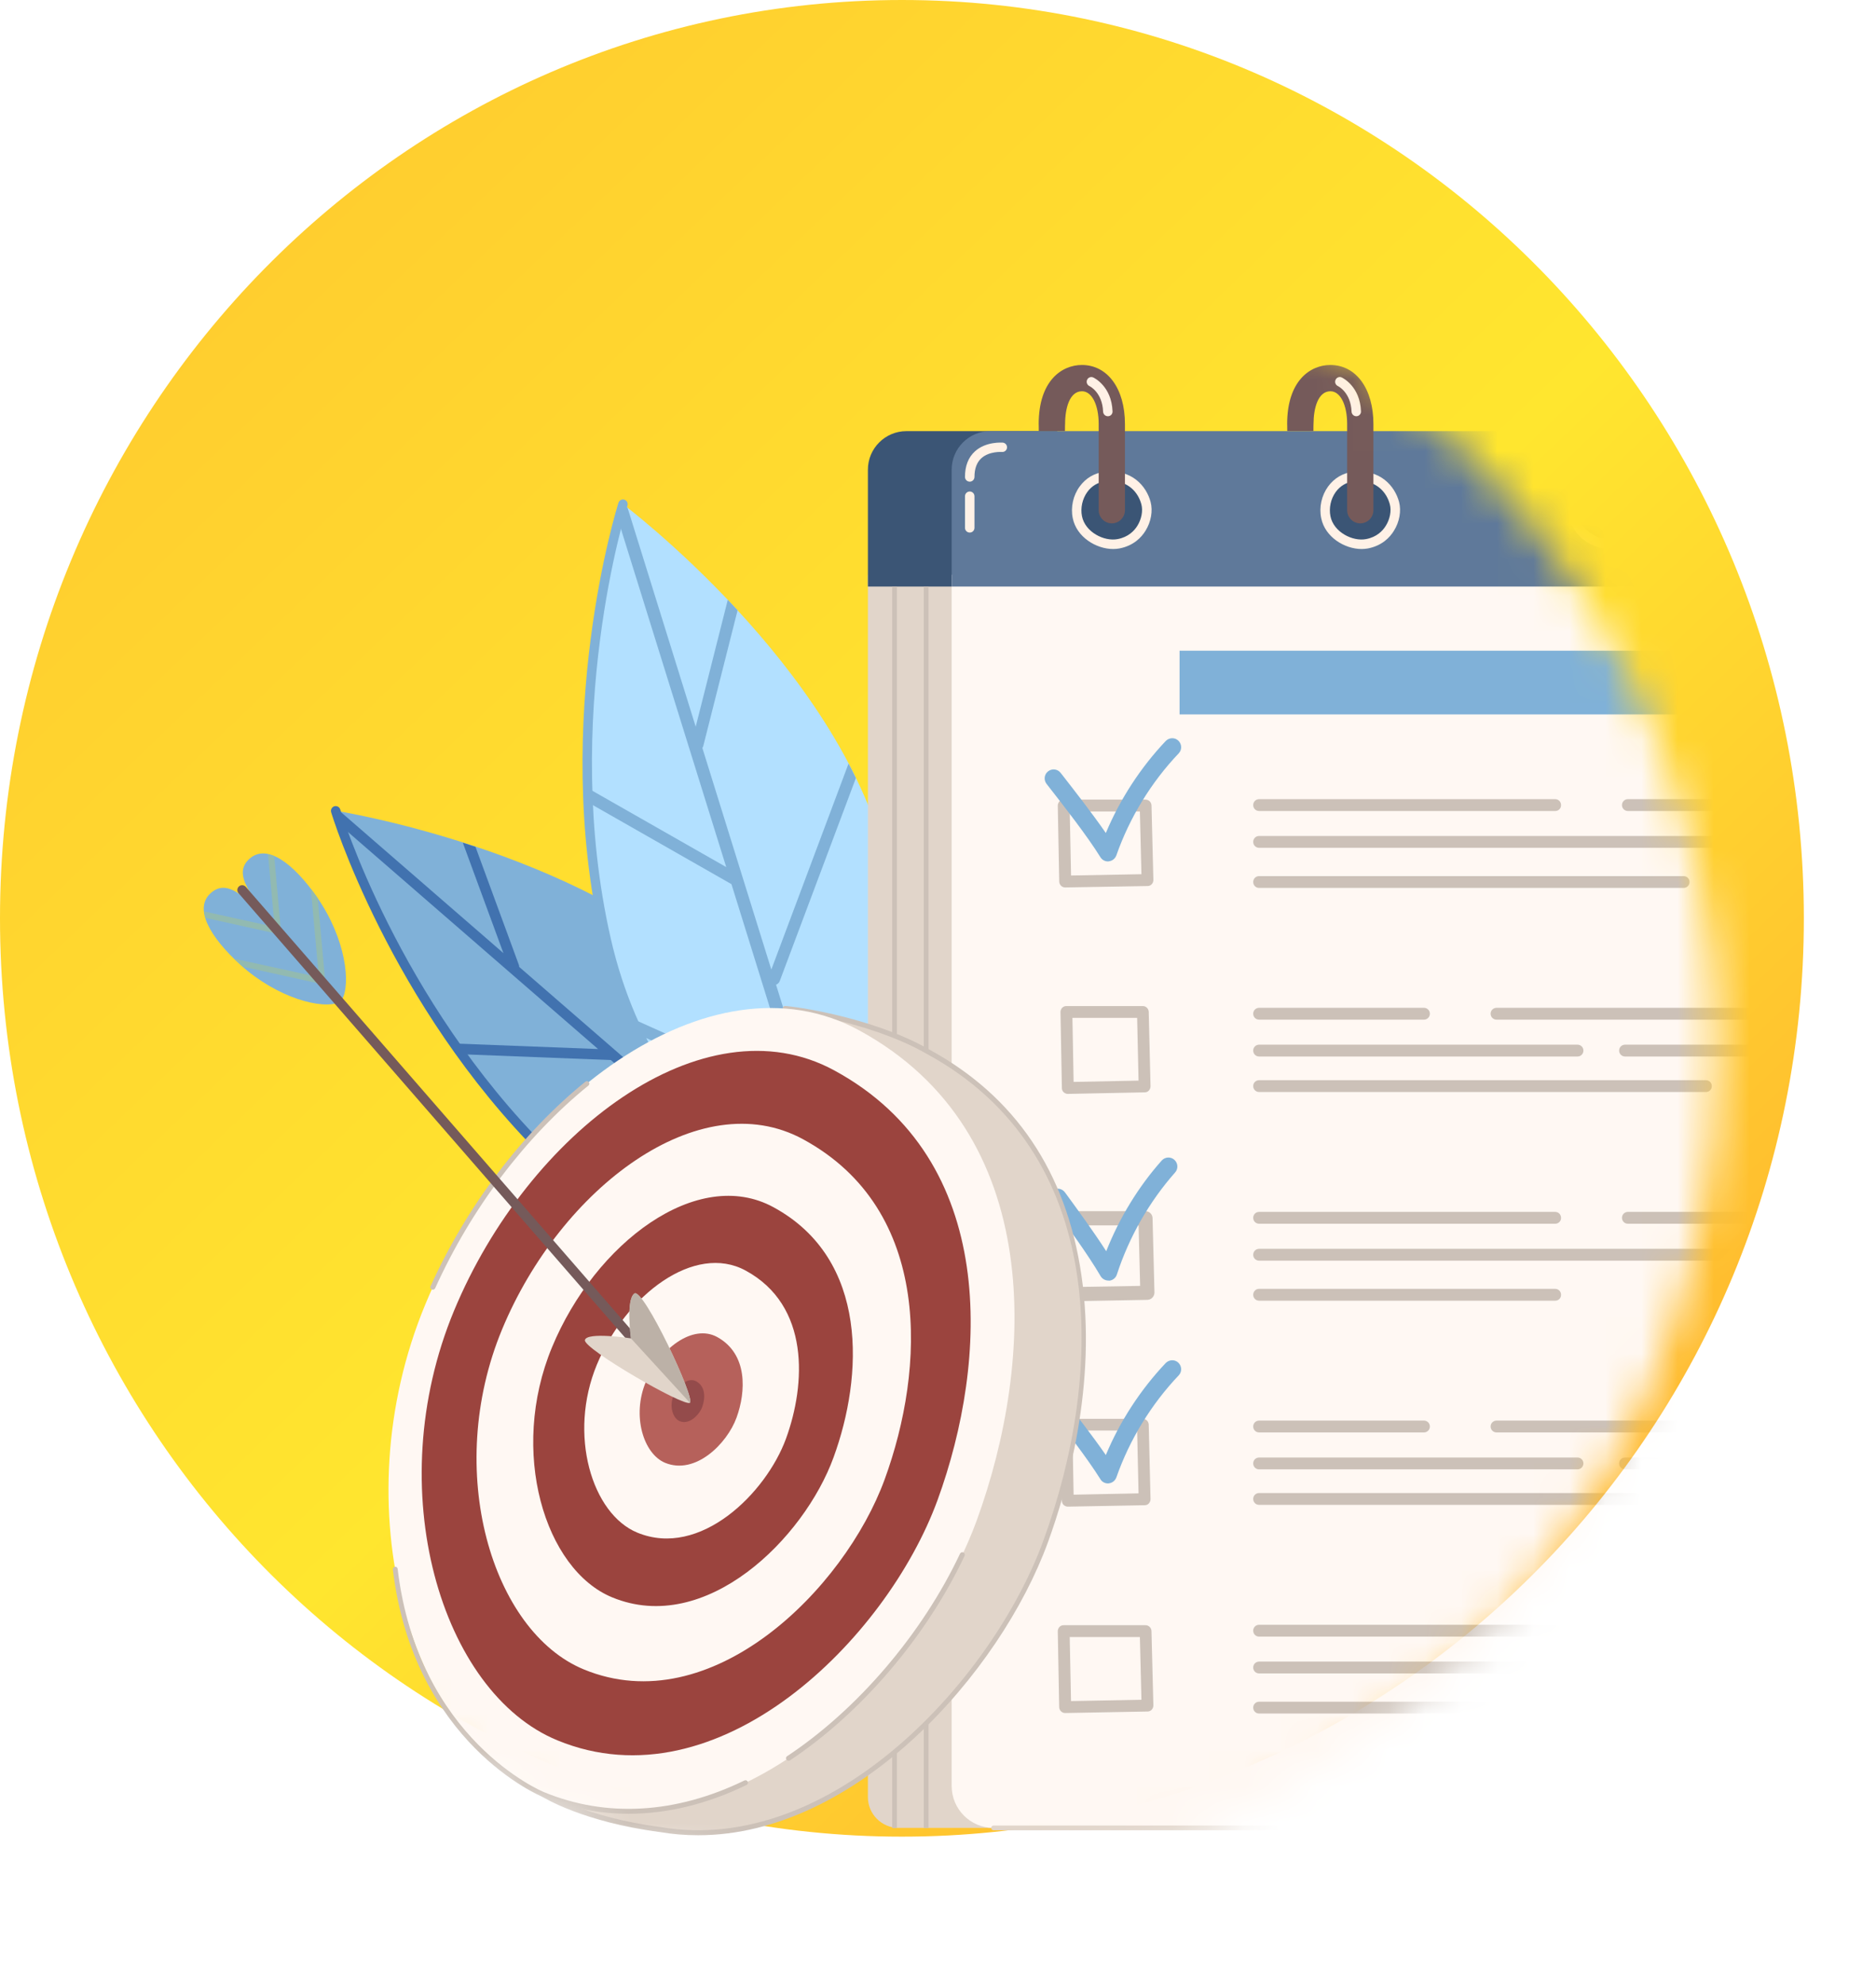 <?xml version="1.0" encoding="UTF-8"?> <svg xmlns="http://www.w3.org/2000/svg" width="52" height="55" viewBox="0 0 52 55" fill="none"> <path d="M50 25.442C50 39.493 38.806 50.885 25 50.885C11.194 50.885 0 39.493 0 25.442C0 11.392 11.194 0 25 0C38.806 0 50 11.392 50 25.442Z" fill="url(#paint0_linear_174_2985)"></path> <g filter="url(#filter0_d_174_2985)"> <mask id="mask0_174_2985" style="mask-type:alpha" maskUnits="userSpaceOnUse" x="2" y="2" width="46" height="47"> <path d="M47.601 25.204C47.601 38.018 37.392 48.408 24.8 48.408C12.209 48.408 2 38.018 2 25.204C2 12.389 12.209 2 24.8 2C37.392 2 47.601 12.389 47.601 25.204Z" fill="url(#paint1_linear_174_2985)"></path> </mask> <g mask="url(#mask0_174_2985)"> <path d="M61.432 9.575C61.442 9.434 61.35 9.307 61.216 9.267L60.173 8.979C60.078 8.424 59.917 7.887 59.688 7.381L60.376 6.565C60.468 6.457 60.468 6.299 60.38 6.188C59.894 5.424 59.33 4.732 58.707 4.099C58.615 3.987 58.458 3.954 58.33 4.027L57.3 4.601C57.071 4.446 56.834 4.299 56.585 4.168C56.352 4.046 56.11 3.941 55.867 3.853L55.769 2.725C55.755 2.584 55.647 2.472 55.506 2.456C54.621 2.259 53.735 2.167 52.846 2.161C52.702 2.144 52.568 2.236 52.528 2.374L52.174 3.617C51.682 3.718 51.2 3.869 50.744 4.063L49.797 3.266C49.688 3.174 49.531 3.174 49.419 3.262C48.655 3.748 47.963 4.312 47.331 4.935C47.219 5.027 47.186 5.184 47.258 5.312L47.836 6.348C47.672 6.578 47.524 6.817 47.399 7.07C47.285 7.296 47.19 7.532 47.104 7.775L45.956 7.873C45.815 7.887 45.704 7.995 45.688 8.136C45.491 9.021 45.399 9.907 45.392 10.795C45.376 10.94 45.468 11.074 45.605 11.114L46.839 11.464C46.93 11.969 47.071 12.465 47.262 12.94L46.471 13.898C46.38 14.009 46.379 14.17 46.475 14.281C46.983 15.009 47.56 15.688 48.226 16.305C48.318 16.413 48.475 16.439 48.596 16.367L49.547 15.826C49.783 15.983 50.029 16.131 50.295 16.252C50.531 16.361 50.767 16.453 51.007 16.538L51.121 17.738C51.135 17.882 51.249 17.994 51.394 18.007C52.269 18.161 53.155 18.233 54.063 18.2C54.204 18.21 54.332 18.118 54.371 17.984L54.663 16.925C55.221 16.843 55.765 16.692 56.28 16.469L57.13 17.171C57.241 17.262 57.402 17.262 57.513 17.167C58.241 16.659 58.92 16.082 59.537 15.416C59.645 15.324 59.671 15.167 59.599 15.046L59.058 14.098C59.209 13.865 59.353 13.622 59.481 13.36C59.599 13.117 59.701 12.878 59.792 12.635L60.97 12.524C61.114 12.511 61.226 12.396 61.239 12.252C61.393 11.369 61.465 10.484 61.432 9.575ZM48.852 11.53C47.999 9.054 49.856 6.299 52.109 5.614C54.362 4.925 57.297 6.358 58.025 8.87C58.753 11.382 57.484 13.931 54.768 14.787C52.053 15.642 49.705 14.006 48.852 11.53Z" fill="#80B1D8"></path> <path d="M53.64 18.273C52.903 18.273 52.148 18.204 51.384 18.069C51.214 18.056 51.072 17.918 51.056 17.744L50.945 16.587C50.695 16.498 50.476 16.406 50.266 16.311C50.036 16.206 49.803 16.075 49.544 15.905L48.629 16.426C48.482 16.511 48.288 16.479 48.177 16.347C47.544 15.76 46.953 15.075 46.422 14.317C46.403 14.288 46.409 14.245 46.439 14.226C46.468 14.206 46.511 14.213 46.531 14.242C47.055 14.993 47.642 15.669 48.272 16.256C48.347 16.344 48.472 16.364 48.567 16.311L49.518 15.77C49.538 15.757 49.567 15.76 49.587 15.774C49.856 15.954 50.092 16.085 50.325 16.193C50.541 16.292 50.771 16.387 51.033 16.479C51.056 16.488 51.072 16.508 51.076 16.534L51.191 17.735C51.2 17.846 51.292 17.935 51.404 17.945C52.312 18.105 53.204 18.168 54.067 18.138C54.099 18.131 54.132 18.164 54.136 18.2C54.136 18.236 54.109 18.266 54.073 18.269C53.926 18.273 53.785 18.273 53.64 18.273Z" fill="#80B1D8"></path> <path d="M48.124 6.109C48.078 6.109 48.032 6.086 48.009 6.04L47.56 5.22C47.524 5.158 47.547 5.076 47.612 5.043C47.675 5.007 47.757 5.03 47.79 5.096L48.239 5.915C48.275 5.978 48.252 6.06 48.186 6.093C48.17 6.106 48.147 6.109 48.124 6.109Z" fill="#E1FFF5"></path> <path d="M46.693 11.087C46.68 11.087 46.667 11.084 46.654 11.081L45.759 10.808C45.69 10.789 45.651 10.713 45.67 10.644C45.69 10.575 45.765 10.536 45.834 10.556L46.729 10.828C46.798 10.848 46.838 10.923 46.818 10.992C46.802 11.048 46.749 11.087 46.693 11.087Z" fill="#E1FFF5"></path> <path d="M46.749 14.163C46.733 14.163 46.719 14.156 46.706 14.146C46.68 14.123 46.677 14.081 46.7 14.055L47.356 13.284C47.379 13.258 47.421 13.251 47.447 13.277C47.474 13.3 47.477 13.343 47.454 13.369L46.798 14.14C46.785 14.153 46.765 14.163 46.749 14.163Z" fill="#80B1D8"></path> <path d="M45.955 8.296C45.922 8.296 45.893 8.27 45.89 8.234C45.886 8.198 45.916 8.165 45.952 8.165L46.962 8.093C46.998 8.093 47.031 8.119 47.031 8.155C47.034 8.191 47.005 8.224 46.969 8.224L45.959 8.296C45.959 8.296 45.959 8.296 45.955 8.296Z" fill="#80B1D8"></path> <path d="M9.305 18.462C9.305 18.462 16.05 19.524 19.799 23.122C23.954 27.11 24.338 31.596 24.338 31.596C24.338 31.596 19.392 32.209 15.103 27.926C10.872 23.709 9.305 18.462 9.305 18.462Z" fill="#80B1D8"></path> <path d="M23.707 31.754C22.212 31.754 18.388 31.39 15.01 28.022C10.802 23.827 9.192 18.554 9.179 18.502C9.159 18.433 9.199 18.36 9.267 18.338C9.34 18.318 9.408 18.357 9.431 18.426C9.448 18.479 11.038 23.693 15.197 27.838C19.394 32.026 24.274 31.475 24.323 31.468C24.399 31.462 24.461 31.511 24.471 31.583C24.481 31.655 24.428 31.721 24.356 31.731C24.343 31.728 24.107 31.754 23.707 31.754Z" fill="#4172AF"></path> <path d="M16.931 25.369L12.786 25.208C12.714 25.106 12.642 25.008 12.573 24.91L16.577 25.064L9.431 18.865C9.343 18.61 9.297 18.465 9.297 18.465C9.297 18.465 9.349 18.475 9.441 18.492L13.954 22.407L12.829 19.348C12.944 19.384 13.062 19.423 13.18 19.462L14.383 22.735C14.39 22.752 14.39 22.768 14.39 22.788L18.961 26.753L17.66 21.502C17.781 21.578 17.899 21.653 18.017 21.728L19.299 26.903C19.309 26.946 19.299 26.989 19.276 27.021L22.828 30.101L22.097 25.887C22.241 26.107 22.379 26.326 22.506 26.543L23.169 30.357C23.172 30.37 23.169 30.383 23.169 30.393L24.304 31.38C24.323 31.521 24.33 31.596 24.33 31.596C24.33 31.596 24.258 31.606 24.127 31.613L21.506 29.34C21.487 29.353 21.464 29.363 21.437 29.366L17.138 29.602C17.007 29.517 16.876 29.425 16.748 29.334L21.221 29.087L16.931 25.369Z" fill="#4172AF"></path> <path d="M17.268 9.969C17.268 9.969 23.217 14.432 24.558 19.801C26.047 25.753 23.499 30.259 23.499 30.259C23.499 30.259 18.232 28.324 16.799 22.024C15.386 15.809 17.268 9.969 17.268 9.969Z" fill="#B2E0FF"></path> <path d="M23.498 30.39C23.482 30.39 23.469 30.387 23.453 30.383C23.4 30.364 18.101 28.35 16.671 22.054C15.267 15.878 17.123 9.989 17.143 9.929C17.166 9.861 17.238 9.821 17.307 9.844C17.376 9.867 17.415 9.939 17.392 10.008C17.372 10.067 15.539 15.888 16.927 21.991C18.327 28.153 23.492 30.114 23.544 30.134C23.613 30.16 23.646 30.236 23.623 30.302C23.604 30.357 23.551 30.39 23.498 30.39Z" fill="#80B1D8"></path> <path d="M20.275 20.496L16.3 18.23C16.293 18.095 16.29 17.964 16.287 17.833L20.13 20.023L17.139 10.421C17.218 10.129 17.271 9.969 17.271 9.969C17.271 9.969 17.317 10.005 17.395 10.067L19.284 16.134L20.173 12.618C20.261 12.713 20.353 12.809 20.445 12.907L19.494 16.668C19.488 16.688 19.481 16.704 19.468 16.721L21.38 22.863L23.521 17.154C23.59 17.285 23.659 17.419 23.725 17.554L21.613 23.181C21.596 23.227 21.557 23.263 21.511 23.283L22.997 28.055L25.023 23.631C25.023 23.916 25.013 24.198 25 24.47L23.164 28.474C23.157 28.488 23.147 28.497 23.137 28.511L23.613 30.039C23.541 30.183 23.498 30.262 23.498 30.262C23.498 30.262 23.423 30.232 23.288 30.173L22.193 26.651C22.163 26.654 22.134 26.651 22.108 26.641L17.72 24.674C17.648 24.523 17.579 24.372 17.51 24.215L22.068 26.261L20.275 20.496Z" fill="#80B1D8"></path> <path d="M30.665 46.643H24.91C24.441 46.643 24.057 46.262 24.057 45.79V11.923H31.518V45.793C31.518 46.262 31.137 46.643 30.665 46.643Z" fill="#E1D5CA"></path> <path d="M29.304 7.945H25.123C24.536 7.945 24.057 8.424 24.057 9.011V12.251H29.304V7.945Z" fill="#3B5575"></path> <path d="M53.703 46.643H27.54C26.897 46.643 26.379 46.121 26.379 45.482V11.923H54.864V45.482C54.864 46.124 54.346 46.643 53.703 46.643Z" fill="#FFF8F3"></path> <path d="M53.798 7.945H27.445C26.858 7.945 26.379 8.424 26.379 9.011V12.251H54.864V9.011C54.864 8.421 54.389 7.945 53.798 7.945Z" fill="#5F799A"></path> <path d="M48.552 14.028H32.696V15.793H48.552V14.028Z" fill="#80B1D8"></path> <path d="M24.861 12.251H24.73V46.646H24.861V12.251Z" fill="#CCC1B8"></path> <path d="M25.737 12.251H25.606V46.646H25.737V12.251Z" fill="#CCC1B8"></path> <path d="M31.766 9.942C31.868 10.319 31.645 10.946 31.005 11.067C30.546 11.156 29.966 10.828 29.864 10.329C29.762 9.831 30.074 9.267 30.625 9.204C31.32 9.126 31.665 9.565 31.766 9.942Z" fill="#3B5575"></path> <path d="M30.857 11.211C30.384 11.211 29.84 10.88 29.735 10.355C29.673 10.053 29.745 9.726 29.929 9.476C30.096 9.247 30.335 9.106 30.611 9.073C31.372 8.988 31.775 9.466 31.893 9.906C31.959 10.155 31.906 10.46 31.749 10.709C31.637 10.89 31.421 11.119 31.03 11.195C30.971 11.205 30.916 11.211 30.857 11.211ZM30.781 9.325C30.735 9.325 30.686 9.329 30.637 9.335C30.437 9.358 30.26 9.463 30.139 9.63C30.001 9.821 29.945 10.073 29.991 10.303C30.079 10.742 30.604 11.008 30.978 10.936C31.276 10.88 31.44 10.706 31.526 10.568C31.64 10.385 31.686 10.152 31.637 9.972C31.552 9.65 31.283 9.325 30.781 9.325Z" fill="#FFF1E6"></path> <path d="M29.988 6.112C29.437 6.112 28.791 6.541 28.791 7.748C28.791 7.755 28.794 7.771 28.794 7.942H29.519C29.519 7.771 29.523 7.755 29.523 7.748C29.523 7.309 29.647 6.84 29.991 6.84C30.264 6.84 30.454 7.214 30.454 7.748V10.136C30.454 10.336 30.618 10.5 30.818 10.5C31.018 10.5 31.182 10.336 31.182 10.136V7.748C31.182 6.771 30.703 6.112 29.988 6.112Z" fill="#755A5A"></path> <path d="M30.707 7.532C30.638 7.532 30.579 7.476 30.576 7.404C30.556 6.876 30.212 6.702 30.196 6.696C30.13 6.663 30.104 6.587 30.133 6.522C30.163 6.456 30.242 6.427 30.307 6.46C30.327 6.469 30.812 6.702 30.838 7.397C30.842 7.47 30.783 7.532 30.711 7.532H30.707Z" fill="#FFF1E6"></path> <path d="M38.653 9.942C38.755 10.319 38.532 10.946 37.892 11.067C37.433 11.156 36.852 10.828 36.751 10.329C36.649 9.831 36.961 9.267 37.512 9.204C38.207 9.126 38.551 9.565 38.653 9.942Z" fill="#3B5575"></path> <path d="M37.743 11.211C37.271 11.211 36.727 10.88 36.622 10.355C36.559 10.053 36.632 9.726 36.815 9.476C36.983 9.247 37.222 9.106 37.497 9.073C38.258 8.988 38.662 9.466 38.78 9.906C38.845 10.155 38.793 10.46 38.635 10.709C38.524 10.89 38.307 11.119 37.917 11.195C37.858 11.205 37.802 11.211 37.743 11.211ZM37.668 9.325C37.622 9.325 37.573 9.329 37.524 9.335C37.324 9.358 37.147 9.463 37.025 9.63C36.887 9.821 36.832 10.073 36.878 10.303C36.966 10.742 37.491 11.008 37.865 10.936C38.163 10.88 38.327 10.706 38.412 10.568C38.527 10.385 38.573 10.152 38.524 9.972C38.439 9.65 38.17 9.325 37.668 9.325Z" fill="#FFF1E6"></path> <path d="M36.875 6.112C36.324 6.112 35.678 6.541 35.678 7.748C35.678 7.755 35.681 7.771 35.681 7.942H36.406C36.406 7.771 36.409 7.755 36.409 7.748C36.409 7.309 36.534 6.84 36.878 6.84C37.151 6.84 37.341 7.214 37.341 7.748V10.136C37.341 10.336 37.505 10.5 37.705 10.5C37.905 10.5 38.069 10.336 38.069 10.136V7.748C38.069 6.771 37.59 6.112 36.875 6.112Z" fill="#755A5A"></path> <path d="M37.594 7.532C37.525 7.532 37.466 7.476 37.463 7.404C37.443 6.876 37.099 6.702 37.082 6.695C37.017 6.663 36.991 6.587 37.02 6.522C37.05 6.456 37.128 6.426 37.194 6.459C37.214 6.469 37.699 6.702 37.725 7.397C37.728 7.469 37.669 7.532 37.597 7.532H37.594Z" fill="#FFF1E6"></path> <path d="M45.541 9.942C45.642 10.32 45.419 10.946 44.78 11.067C44.321 11.156 43.74 10.828 43.639 10.329C43.537 9.831 43.848 9.267 44.399 9.205C45.095 9.126 45.439 9.565 45.541 9.942Z" fill="#3B5575"></path> <path d="M44.631 11.211C44.159 11.211 43.614 10.88 43.51 10.355C43.447 10.054 43.519 9.726 43.703 9.477C43.87 9.247 44.11 9.106 44.385 9.073C45.146 8.988 45.549 9.467 45.667 9.906C45.733 10.155 45.681 10.46 45.523 10.71C45.412 10.89 45.195 11.12 44.805 11.195C44.746 11.205 44.69 11.211 44.631 11.211ZM44.556 9.326C44.51 9.326 44.461 9.329 44.411 9.336C44.211 9.358 44.034 9.463 43.913 9.631C43.775 9.821 43.719 10.073 43.765 10.303C43.854 10.742 44.379 11.008 44.752 10.936C45.051 10.88 45.215 10.706 45.3 10.569C45.415 10.385 45.461 10.152 45.412 9.972C45.326 9.65 45.057 9.326 44.556 9.326Z" fill="#FFF1E6"></path> <path d="M43.763 6.112C43.212 6.112 42.566 6.541 42.566 7.748C42.566 7.755 42.569 7.771 42.569 7.942H43.294C43.294 7.771 43.297 7.755 43.297 7.748C43.297 7.309 43.422 6.84 43.766 6.84C44.038 6.84 44.228 7.214 44.228 7.748V10.136C44.228 10.336 44.392 10.5 44.592 10.5C44.792 10.5 44.956 10.336 44.956 10.136V7.748C44.956 6.771 44.478 6.112 43.763 6.112Z" fill="#755A5A"></path> <path d="M44.481 7.532C44.412 7.532 44.353 7.476 44.349 7.404C44.33 6.876 43.986 6.702 43.969 6.695C43.904 6.663 43.877 6.587 43.907 6.522C43.936 6.456 44.015 6.426 44.081 6.459C44.1 6.469 44.586 6.702 44.612 7.397C44.615 7.469 44.556 7.532 44.484 7.532H44.481Z" fill="#FFF1E6"></path> <path d="M51.728 18.469H45.123C45.031 18.469 44.959 18.397 44.959 18.305C44.959 18.213 45.031 18.141 45.123 18.141H51.728C51.82 18.141 51.892 18.213 51.892 18.305C51.892 18.397 51.816 18.469 51.728 18.469Z" fill="#CCC1B8"></path> <path d="M43.11 18.469H34.901C34.809 18.469 34.737 18.397 34.737 18.305C34.737 18.213 34.809 18.141 34.901 18.141H43.106C43.198 18.141 43.27 18.213 43.27 18.305C43.274 18.397 43.198 18.469 43.11 18.469Z" fill="#CCC1B8"></path> <path d="M48.964 19.489H34.901C34.809 19.489 34.737 19.416 34.737 19.325C34.737 19.233 34.809 19.161 34.901 19.161H48.964C49.056 19.161 49.128 19.233 49.128 19.325C49.128 19.416 49.056 19.489 48.964 19.489Z" fill="#CCC1B8"></path> <path d="M46.668 20.6H34.901C34.809 20.6 34.737 20.528 34.737 20.436C34.737 20.345 34.809 20.273 34.901 20.273H46.668C46.76 20.273 46.832 20.345 46.832 20.436C46.832 20.528 46.76 20.6 46.668 20.6Z" fill="#CCC1B8"></path> <path d="M51.727 24.25H41.482C41.391 24.25 41.318 24.178 41.318 24.086C41.318 23.994 41.391 23.922 41.482 23.922H51.727C51.819 23.922 51.891 23.994 51.891 24.086C51.891 24.178 51.816 24.25 51.727 24.25Z" fill="#CCC1B8"></path> <path d="M39.47 24.25H34.901C34.809 24.25 34.737 24.178 34.737 24.086C34.737 23.994 34.809 23.922 34.901 23.922H39.47C39.561 23.922 39.634 23.994 39.634 24.086C39.634 24.178 39.561 24.25 39.47 24.25Z" fill="#CCC1B8"></path> <path d="M43.726 25.271H34.901C34.809 25.271 34.737 25.198 34.737 25.107C34.737 25.015 34.809 24.943 34.901 24.943H43.726C43.818 24.943 43.89 25.015 43.89 25.107C43.89 25.198 43.818 25.271 43.726 25.271Z" fill="#CCC1B8"></path> <path d="M49.127 25.271H45.044C44.952 25.271 44.88 25.198 44.88 25.107C44.88 25.015 44.952 24.943 45.044 24.943H49.127C49.219 24.943 49.291 25.015 49.291 25.107C49.291 25.198 49.219 25.271 49.127 25.271Z" fill="#CCC1B8"></path> <path d="M47.288 26.255H34.901C34.809 26.255 34.737 26.182 34.737 26.09C34.737 25.999 34.809 25.927 34.901 25.927H47.285C47.376 25.927 47.449 25.999 47.449 26.09C47.452 26.182 47.376 26.255 47.288 26.255Z" fill="#CCC1B8"></path> <path d="M51.728 29.904H45.123C45.031 29.904 44.959 29.832 44.959 29.74C44.959 29.648 45.031 29.576 45.123 29.576H51.728C51.82 29.576 51.892 29.648 51.892 29.74C51.892 29.832 51.816 29.904 51.728 29.904Z" fill="#CCC1B8"></path> <path d="M43.11 29.904H34.901C34.809 29.904 34.737 29.832 34.737 29.74C34.737 29.648 34.809 29.576 34.901 29.576H43.106C43.198 29.576 43.27 29.648 43.27 29.74C43.274 29.832 43.198 29.904 43.11 29.904Z" fill="#CCC1B8"></path> <path d="M49.947 30.927H34.901C34.809 30.927 34.737 30.855 34.737 30.764C34.737 30.672 34.809 30.599 34.901 30.599H49.947C50.039 30.599 50.111 30.672 50.111 30.764C50.111 30.852 50.039 30.927 49.947 30.927Z" fill="#CCC1B8"></path> <path d="M43.11 32.036H34.901C34.809 32.036 34.737 31.964 34.737 31.872C34.737 31.78 34.809 31.708 34.901 31.708H43.106C43.198 31.708 43.27 31.78 43.27 31.872C43.274 31.964 43.198 32.036 43.11 32.036Z" fill="#CCC1B8"></path> <path d="M51.727 35.686H41.482C41.391 35.686 41.318 35.614 41.318 35.522C41.318 35.43 41.391 35.358 41.482 35.358H51.727C51.819 35.358 51.891 35.43 51.891 35.522C51.891 35.614 51.816 35.686 51.727 35.686Z" fill="#CCC1B8"></path> <path d="M39.47 35.686H34.901C34.809 35.686 34.737 35.614 34.737 35.522C34.737 35.43 34.809 35.358 34.901 35.358H39.47C39.561 35.358 39.634 35.43 39.634 35.522C39.634 35.614 39.561 35.686 39.47 35.686Z" fill="#CCC1B8"></path> <path d="M43.726 36.709H34.901C34.809 36.709 34.737 36.637 34.737 36.545C34.737 36.453 34.809 36.381 34.901 36.381H43.726C43.818 36.381 43.89 36.453 43.89 36.545C43.89 36.634 43.818 36.709 43.726 36.709Z" fill="#CCC1B8"></path> <path d="M49.127 36.709H45.044C44.952 36.709 44.88 36.637 44.88 36.545C44.88 36.453 44.952 36.381 45.044 36.381H49.127C49.219 36.381 49.291 36.453 49.291 36.545C49.291 36.634 49.219 36.709 49.127 36.709Z" fill="#CCC1B8"></path> <path d="M47.288 37.693H34.901C34.809 37.693 34.737 37.621 34.737 37.529C34.737 37.437 34.809 37.365 34.901 37.365H47.285C47.376 37.365 47.449 37.437 47.449 37.529C47.452 37.618 47.376 37.693 47.288 37.693Z" fill="#CCC1B8"></path> <path d="M51.728 41.343H45.123C45.031 41.343 44.959 41.271 44.959 41.179C44.959 41.087 45.031 41.015 45.123 41.015H51.728C51.82 41.015 51.892 41.087 51.892 41.179C51.892 41.267 51.816 41.343 51.728 41.343Z" fill="#CCC1B8"></path> <path d="M43.11 41.343H34.901C34.809 41.343 34.737 41.271 34.737 41.179C34.737 41.087 34.809 41.015 34.901 41.015H43.106C43.198 41.015 43.27 41.087 43.27 41.179C43.274 41.267 43.198 41.343 43.11 41.343Z" fill="#CCC1B8"></path> <path d="M46.668 43.474H34.901C34.809 43.474 34.737 43.402 34.737 43.31C34.737 43.219 34.809 43.147 34.901 43.147H46.668C46.76 43.147 46.832 43.219 46.832 43.31C46.832 43.399 46.76 43.474 46.668 43.474Z" fill="#CCC1B8"></path> <path d="M49.947 42.363H34.901C34.809 42.363 34.737 42.291 34.737 42.199C34.737 42.107 34.809 42.035 34.901 42.035H49.947C50.039 42.035 50.111 42.107 50.111 42.199C50.111 42.291 50.039 42.363 49.947 42.363Z" fill="#CCC1B8"></path> <path d="M29.524 20.587C29.435 20.587 29.363 20.515 29.36 20.426L29.32 18.321C29.32 18.278 29.337 18.236 29.366 18.203C29.396 18.17 29.439 18.154 29.485 18.154H31.754C31.842 18.154 31.915 18.226 31.918 18.314L31.97 20.38C31.97 20.423 31.954 20.466 31.924 20.498C31.895 20.531 31.852 20.548 31.81 20.548L29.524 20.587ZM29.652 18.482L29.688 20.256L31.639 20.22L31.596 18.482H29.652Z" fill="#CCC1B8"></path> <path d="M29.598 26.307C29.556 26.307 29.516 26.29 29.483 26.261C29.451 26.231 29.434 26.189 29.434 26.146L29.395 24.041C29.395 23.998 29.411 23.955 29.441 23.922C29.47 23.89 29.513 23.873 29.559 23.873H31.677C31.766 23.873 31.838 23.945 31.841 24.034L31.891 26.097C31.891 26.139 31.874 26.182 31.845 26.215C31.815 26.248 31.773 26.264 31.73 26.264L29.598 26.307ZM29.726 24.201L29.759 25.975L31.559 25.939L31.52 24.201H29.726Z" fill="#CCC1B8"></path> <path d="M29.524 32.055C29.416 32.055 29.33 31.97 29.327 31.862L29.284 29.756C29.284 29.704 29.304 29.651 29.34 29.615C29.376 29.576 29.429 29.556 29.481 29.556H31.751C31.859 29.556 31.944 29.642 31.947 29.747L32 31.809C32 31.862 31.98 31.911 31.944 31.95C31.908 31.99 31.859 32.009 31.806 32.013L29.524 32.055C29.527 32.055 29.527 32.055 29.524 32.055ZM29.684 29.95L29.717 31.659L31.603 31.626L31.56 29.95H29.684Z" fill="#CCC1B8"></path> <path d="M29.598 37.742C29.556 37.742 29.516 37.725 29.483 37.696C29.451 37.666 29.434 37.624 29.434 37.581L29.395 35.476C29.395 35.433 29.411 35.391 29.441 35.358C29.47 35.325 29.513 35.309 29.559 35.309H31.677C31.766 35.309 31.838 35.381 31.841 35.469L31.891 37.535C31.891 37.578 31.874 37.62 31.845 37.653C31.815 37.686 31.773 37.703 31.73 37.703L29.598 37.742ZM29.726 35.636L29.759 37.411L31.559 37.374L31.52 35.633H29.726V35.636Z" fill="#CCC1B8"></path> <path d="M29.523 43.46C29.435 43.46 29.363 43.388 29.359 43.3L29.32 41.194C29.32 41.151 29.336 41.109 29.366 41.076C29.395 41.043 29.438 41.027 29.484 41.027H31.753C31.842 41.027 31.914 41.099 31.917 41.188L31.97 43.25C31.97 43.293 31.953 43.336 31.924 43.368C31.894 43.401 31.852 43.418 31.809 43.418L29.523 43.46ZM29.651 41.355L29.687 43.129L31.639 43.093L31.596 41.355H29.651Z" fill="#CCC1B8"></path> <path d="M30.711 19.866C30.626 19.866 30.547 19.823 30.501 19.748C30.137 19.161 29.481 18.321 29.045 17.764L29.009 17.718C28.924 17.609 28.944 17.452 29.052 17.37C29.16 17.285 29.317 17.304 29.399 17.413L29.436 17.459C29.783 17.905 30.275 18.534 30.652 19.079C31.046 18.141 31.613 17.268 32.312 16.53C32.407 16.432 32.564 16.425 32.663 16.521C32.761 16.616 32.767 16.773 32.672 16.872C31.908 17.675 31.311 18.652 30.944 19.698C30.911 19.787 30.832 19.853 30.737 19.862C30.731 19.866 30.721 19.866 30.711 19.866Z" fill="#80B1D8"></path> <path d="M30.722 31.478C30.634 31.478 30.552 31.432 30.506 31.354C30.165 30.767 29.548 29.924 29.145 29.366L29.115 29.327C29.033 29.215 29.059 29.061 29.171 28.979C29.282 28.901 29.437 28.923 29.519 29.035L29.548 29.074C29.87 29.514 30.316 30.127 30.663 30.665C31.03 29.74 31.555 28.878 32.201 28.153C32.293 28.051 32.45 28.041 32.552 28.133C32.654 28.225 32.664 28.382 32.572 28.484C31.86 29.288 31.299 30.265 30.958 31.311C30.929 31.403 30.847 31.472 30.748 31.481C30.739 31.478 30.732 31.478 30.722 31.478Z" fill="#80B1D8"></path> <path d="M30.711 37.099C30.625 37.099 30.547 37.057 30.501 36.981C30.134 36.394 29.478 35.548 29.042 34.991L29.012 34.951C28.927 34.843 28.946 34.686 29.055 34.604C29.163 34.518 29.32 34.538 29.402 34.646L29.432 34.686C29.783 35.135 30.271 35.765 30.652 36.312C31.045 35.374 31.613 34.502 32.311 33.764C32.406 33.666 32.564 33.659 32.662 33.754C32.761 33.849 32.767 34.007 32.672 34.105C31.908 34.909 31.311 35.886 30.944 36.932C30.911 37.021 30.832 37.086 30.737 37.096C30.73 37.099 30.721 37.099 30.711 37.099Z" fill="#80B1D8"></path> <path d="M26.88 9.345C26.807 9.345 26.748 9.286 26.748 9.214C26.748 8.909 26.84 8.673 27.024 8.505C27.329 8.227 27.775 8.263 27.794 8.263C27.867 8.269 27.919 8.332 27.913 8.404C27.906 8.476 27.844 8.528 27.771 8.522C27.768 8.522 27.421 8.496 27.201 8.696C27.076 8.81 27.011 8.984 27.011 9.211C27.011 9.286 26.952 9.345 26.88 9.345Z" fill="#FFF1E6"></path> <path d="M26.88 10.755C26.807 10.755 26.748 10.696 26.748 10.624V9.749C26.748 9.676 26.807 9.617 26.88 9.617C26.952 9.617 27.011 9.676 27.011 9.749V10.624C27.011 10.696 26.952 10.755 26.88 10.755Z" fill="#FFF1E6"></path> <path d="M53.704 46.709H27.54C27.504 46.709 27.475 46.679 27.475 46.643C27.475 46.607 27.504 46.577 27.54 46.577H53.704C54.307 46.577 54.799 46.085 54.799 45.482V11.923C54.799 11.887 54.829 11.858 54.865 11.858C54.901 11.858 54.93 11.887 54.93 11.923V45.482C54.93 46.157 54.38 46.709 53.704 46.709Z" fill="#E1D5CA"></path> <path d="M25.715 25.134C24.403 24.378 22.51 24.005 21.764 23.94L22.27 24.611C18.909 25.186 15.43 28.558 13.698 32.731C11.613 37.754 12.921 43.379 15.81 45.628L15.054 45.717C15.054 45.717 16.16 46.415 18.303 46.693C22.952 47.48 27.515 42.732 28.981 38.716C30.59 34.31 30.929 27.962 25.715 25.134Z" fill="#E1D5CA"></path> <path d="M19.354 46.846C19.001 46.846 18.649 46.819 18.293 46.758C16.163 46.48 15.064 45.802 15.02 45.772C14.989 45.751 14.979 45.71 14.999 45.676C15.02 45.645 15.061 45.635 15.095 45.655C15.105 45.662 16.214 46.347 18.313 46.62C23.048 47.425 27.516 42.529 28.919 38.688C30.648 33.953 30.706 27.921 25.684 25.196C24.38 24.443 22.476 24.073 21.757 24.008C21.72 24.004 21.692 23.97 21.695 23.933C21.699 23.895 21.733 23.867 21.771 23.871C22.5 23.936 24.431 24.312 25.749 25.073C28.135 26.367 29.556 28.469 29.974 31.321C30.419 34.344 29.583 37.261 29.046 38.733C27.731 42.334 23.753 46.846 19.354 46.846Z" fill="#CCC1B8"></path> <path d="M23.807 24.542C19.681 22.303 14.135 26.487 11.79 32.136C9.445 37.785 11.389 44.204 15.056 45.714C17.549 46.741 20.102 45.991 22.246 44.443L23.256 43.629C25.005 42.068 26.385 40.01 27.076 38.117C28.678 33.721 29.017 27.373 23.807 24.542Z" fill="#FFF8F3"></path> <path d="M23.123 25.655C19.504 23.69 14.643 27.36 12.585 32.314C10.528 37.267 12.233 42.896 15.451 44.217C19.908 46.052 24.578 41.417 25.988 37.559C27.396 33.7 27.693 28.133 23.123 25.655ZM24.523 36.983C23.407 40.037 19.713 43.707 16.183 42.252C13.64 41.205 12.291 36.751 13.917 32.831C15.543 28.91 19.391 26.007 22.257 27.562C25.875 29.523 25.639 33.929 24.523 36.983Z" fill="#9B443E"></path> <path d="M21.437 29.445C19.332 28.301 16.497 30.437 15.302 33.324C14.104 36.21 15.097 39.486 16.97 40.256C19.565 41.324 22.287 38.627 23.105 36.377C23.926 34.132 24.098 30.889 21.437 29.445ZM21.787 35.857C21.235 37.367 19.407 39.181 17.665 38.462C16.408 37.945 15.741 35.744 16.545 33.806C17.35 31.869 19.253 30.434 20.667 31.201C22.454 32.17 22.338 34.347 21.787 35.857Z" fill="#9B443E"></path> <path d="M19.878 33.042C19.2 32.673 18.286 33.364 17.899 34.292C17.512 35.223 17.834 36.278 18.436 36.528C19.275 36.873 20.151 36 20.415 35.278C20.679 34.556 20.733 33.511 19.878 33.042Z" fill="#B6615B"></path> <path d="M17.424 46.251C16.599 46.251 15.795 46.093 15.028 45.778C14.994 45.764 11.467 44.303 10.889 39.482C10.885 39.444 10.913 39.41 10.947 39.407C10.985 39.403 11.019 39.431 11.022 39.465C11.587 44.203 15.042 45.638 15.076 45.651C16.808 46.364 18.729 46.254 20.632 45.33C20.667 45.312 20.708 45.326 20.725 45.36C20.742 45.395 20.728 45.436 20.694 45.453C19.602 45.983 18.496 46.251 17.424 46.251Z" fill="#CCC1B8"></path> <path d="M21.856 44.782C21.835 44.782 21.811 44.772 21.798 44.752C21.777 44.721 21.784 44.676 21.818 44.656C23.773 43.361 25.564 41.263 26.611 39.044C26.628 39.01 26.669 38.996 26.703 39.01C26.738 39.027 26.752 39.068 26.738 39.103C25.68 41.345 23.869 43.464 21.897 44.772C21.883 44.779 21.869 44.782 21.856 44.782Z" fill="#CCC1B8"></path> <path d="M11.996 31.732C11.986 31.732 11.976 31.728 11.969 31.725C11.934 31.708 11.917 31.67 11.934 31.636C12.944 29.404 14.468 27.394 16.224 25.97C16.255 25.946 16.296 25.949 16.32 25.98C16.344 26.011 16.341 26.052 16.31 26.076C14.571 27.486 13.061 29.482 12.061 31.694C12.047 31.718 12.02 31.732 11.996 31.732Z" fill="#CCC1B8"></path> <path d="M19.295 34.268C19.08 34.152 18.792 34.371 18.669 34.665C18.546 34.96 18.648 35.295 18.84 35.374C19.104 35.483 19.381 35.206 19.466 34.977C19.549 34.747 19.566 34.415 19.295 34.268Z" fill="#944B4B"></path> <path d="M7.764 21.905C8.668 22.933 9.404 23.768 9.404 23.768C8.932 23.977 7.685 23.652 6.669 22.734C5.82 21.967 5.361 21.166 5.844 20.741C6.326 20.314 6.86 20.875 7.764 21.905Z" fill="#80B1D8"></path> <path d="M7.832 21.844C8.736 22.871 9.472 23.706 9.472 23.706C9.739 23.265 9.574 21.984 8.79 20.861C8.137 19.923 7.4 19.365 6.918 19.79C6.438 20.214 6.928 20.817 7.832 21.844Z" fill="#80B1D8"></path> <path d="M8.883 23.221C8.89 23.214 8.894 23.203 8.9 23.193C8.863 23.152 8.825 23.111 8.787 23.063L6.49 22.56C6.548 22.618 6.607 22.676 6.672 22.734C6.692 22.752 6.713 22.765 6.73 22.782L8.811 23.241C8.839 23.248 8.866 23.238 8.883 23.221Z" fill="#92BAB1"></path> <path d="M7.654 21.827C7.661 21.82 7.664 21.81 7.671 21.8C7.633 21.755 7.592 21.714 7.554 21.67L5.661 21.252C5.668 21.31 5.678 21.368 5.695 21.43L7.582 21.848C7.609 21.851 7.637 21.841 7.654 21.827Z" fill="#92BAB1"></path> <path d="M9.004 23.07L8.805 20.885C8.798 20.879 8.795 20.872 8.792 20.861C8.733 20.779 8.675 20.704 8.617 20.625L8.829 22.974C8.881 23.032 8.929 23.087 8.973 23.138H8.976C8.997 23.125 9.007 23.097 9.004 23.07Z" fill="#92BAB1"></path> <path d="M7.775 21.673L7.601 19.718C7.542 19.694 7.484 19.681 7.429 19.67L7.604 21.577C7.652 21.632 7.7 21.687 7.748 21.745C7.748 21.745 7.748 21.745 7.751 21.745C7.768 21.728 7.779 21.701 7.775 21.673Z" fill="#92BAB1"></path> <path d="M17.625 33.334C17.587 33.334 17.549 33.317 17.526 33.289L6.611 20.745C6.563 20.691 6.57 20.605 6.625 20.557C6.68 20.509 6.765 20.516 6.813 20.571L17.727 33.111C17.775 33.166 17.769 33.252 17.714 33.3C17.686 33.32 17.656 33.334 17.625 33.334Z" fill="#755A5A"></path> <path d="M16.213 33.128C16.261 32.892 17.49 33.08 17.49 33.08C17.49 33.08 17.343 32.005 17.586 31.837C17.829 31.67 19.277 34.737 19.123 34.864C18.966 34.987 16.162 33.364 16.213 33.128Z" fill="#E1D5CA"></path> <path d="M17.489 33.08C17.489 33.08 17.342 32.005 17.585 31.837C17.828 31.67 19.276 34.737 19.122 34.864L17.489 33.08Z" fill="#BCB1A7"></path> </g> </g> <defs> <filter id="filter0_d_174_2985" x="1.647" y="2.098" width="49.953" height="52.748" filterUnits="userSpaceOnUse" color-interpolation-filters="sRGB"> <feFlood flood-opacity="0" result="BackgroundImageFix"></feFlood> <feColorMatrix in="SourceAlpha" type="matrix" values="0 0 0 0 0 0 0 0 0 0 0 0 0 0 0 0 0 0 127 0" result="hardAlpha"></feColorMatrix> <feOffset dy="4"></feOffset> <feGaussianBlur stdDeviation="2"></feGaussianBlur> <feComposite in2="hardAlpha" operator="out"></feComposite> <feColorMatrix type="matrix" values="0 0 0 0 0 0 0 0 0 0 0 0 0 0 0 0 0 0 0.1 0"></feColorMatrix> <feBlend mode="normal" in2="BackgroundImageFix" result="effect1_dropShadow_174_2985"></feBlend> <feBlend mode="normal" in="SourceGraphic" in2="effect1_dropShadow_174_2985" result="shape"></feBlend> </filter> <linearGradient id="paint0_linear_174_2985" x1="4.819" y1="-4.598" x2="56.98" y2="49.972" gradientUnits="userSpaceOnUse"> <stop stop-color="#FFC52F"></stop> <stop offset="0.502" stop-color="#FFE62F"></stop> <stop offset="1" stop-color="#FF9E2F"></stop> </linearGradient> <linearGradient id="paint1_linear_174_2985" x1="6.395" y1="-2.193" x2="53.966" y2="47.575" gradientUnits="userSpaceOnUse"> <stop stop-color="#FFC52F"></stop> <stop offset="0.502" stop-color="#FFE62F"></stop> <stop offset="1" stop-color="#FF9E2F"></stop> </linearGradient> </defs> </svg> 